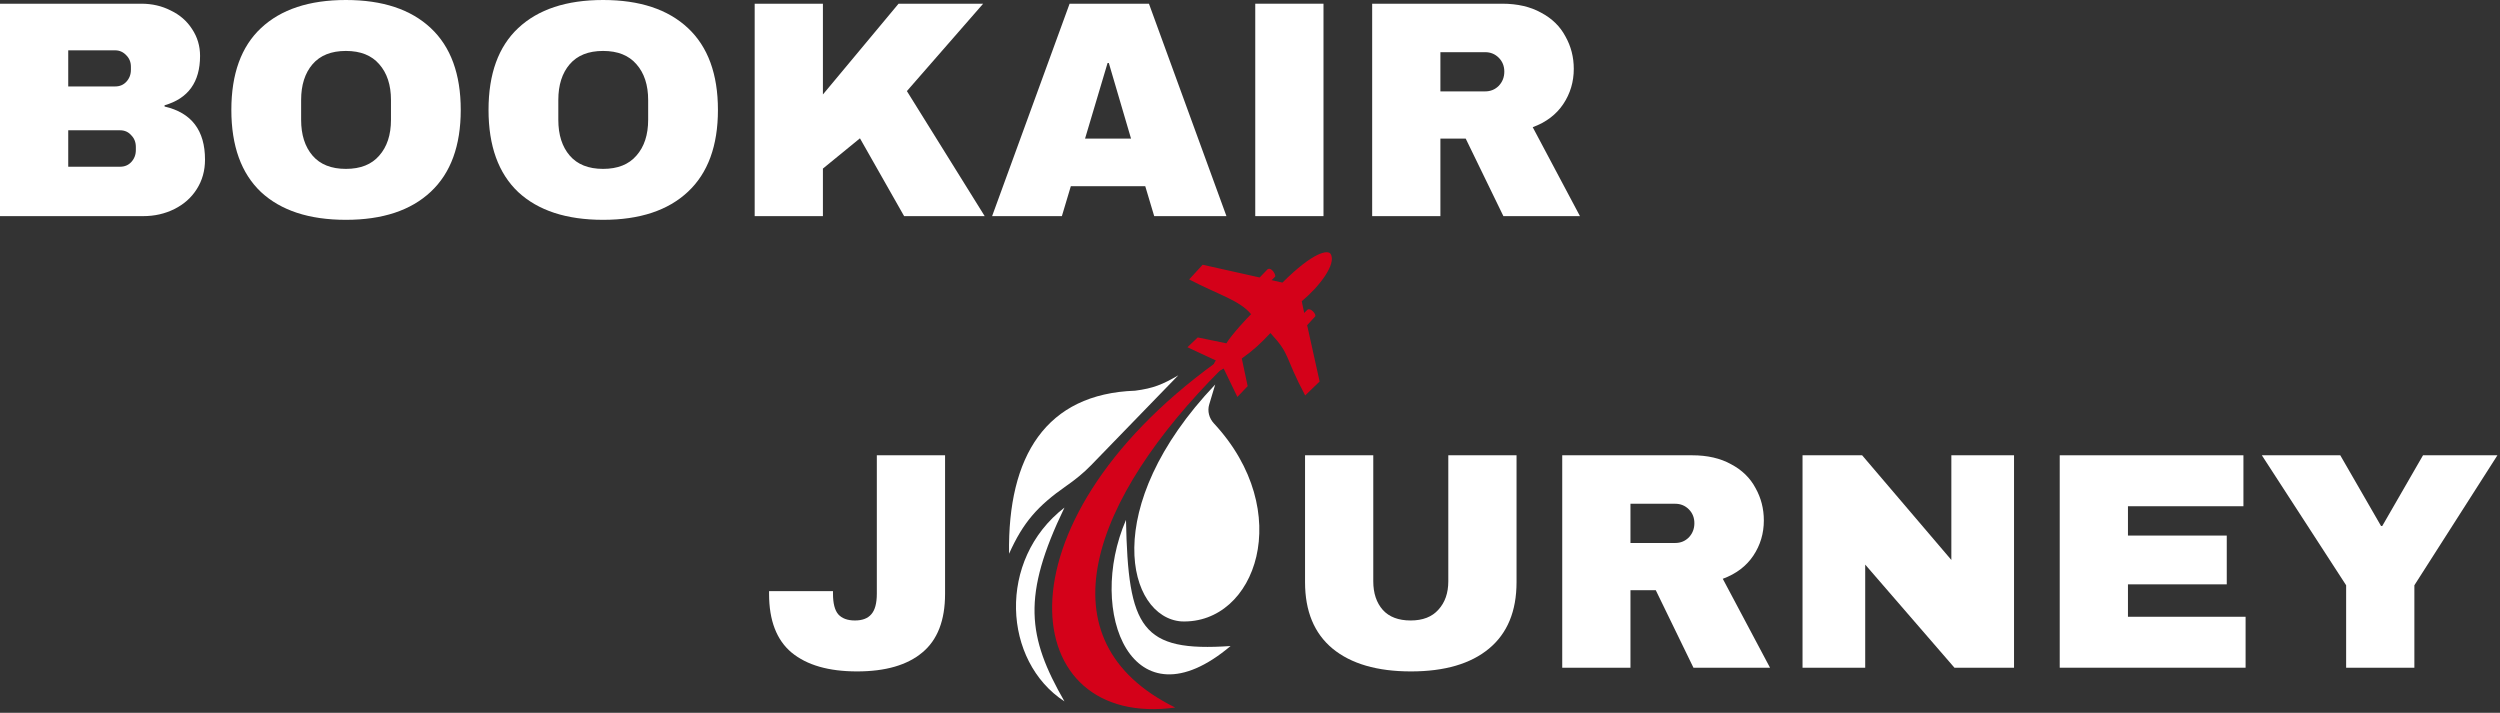 <svg width="242" height="69" viewBox="0 0 242 69" fill="none" xmlns="http://www.w3.org/2000/svg">
<rect x="0" y="0" width="242" height="69" fill="#333333" stroke="none"/>
<path d="M114.355 60.153C109.159 59.765 106.316 49.135 117.631 37.223L117.05 39.159C116.859 39.799 117.046 40.489 117.501 40.978C125.438 49.516 121.579 60.441 114.355 60.153Z" fill="white"/>
<path d="M109.887 37.819C101.253 38.117 97.532 44.158 97.677 53.601C99.04 50.567 100.433 48.977 103.238 47.021C104.085 46.431 104.892 45.783 105.61 45.041L114.058 36.33C112.544 37.214 111.653 37.588 109.887 37.819Z" fill="white"/>
<path d="M108.996 50.326C105.125 59.259 109.591 70.575 119.12 62.535C110.484 63.13 109.204 60.829 108.996 50.326Z" fill="white"/>
<path d="M103.04 67.895C97.084 64.024 96.489 54.197 103.04 49.135C98.922 57.679 99.438 61.632 103.04 67.895Z" fill="white"/>
<path d="M117.633 35.139C95.893 50.921 98.573 70.575 113.762 68.491C100.559 61.981 105.72 48.241 118.227 35.734L117.633 35.139Z" fill="#D40119"/>
<path d="M119.778 38.422L118.451 35.673C118.028 35.953 117.859 35.931 117.622 35.721C117.454 35.537 117.409 35.271 117.693 34.892L114.945 33.612L115.94 32.664C116.856 32.854 118.693 33.233 118.712 33.233C119.228 32.384 120.844 30.65 121.105 30.413C120.008 29.082 118.025 28.565 115.111 27.049L116.414 25.627L121.934 26.86L122.716 26.054C123.119 25.841 123.546 26.67 123.427 26.788L123.095 27.12L124.138 27.357C127.133 24.376 128.545 24.158 128.805 24.585C129.398 25.556 127.695 27.756 126.01 29.158L126.247 30.295L126.578 29.963C126.91 29.797 127.431 30.437 127.313 30.627L126.531 31.48L127.739 36.929L126.341 38.28C124.256 34.347 124.967 34.394 122.977 32.238C121.994 33.277 121.414 33.836 120.205 34.702L120.773 37.379L119.778 38.422Z" fill="#D40119"/>
<path d="M13.688 0.359C14.724 0.359 15.671 0.578 16.527 1.016C17.404 1.435 18.091 2.032 18.59 2.809C19.108 3.586 19.366 4.453 19.366 5.409C19.366 7.94 18.221 9.534 15.93 10.191V10.311C18.54 10.909 19.845 12.622 19.845 15.451C19.845 16.527 19.576 17.484 19.038 18.32C18.52 19.137 17.802 19.775 16.886 20.233C15.969 20.692 14.963 20.921 13.867 20.921H0V0.359H13.688ZM6.605 8.368H11.148C11.586 8.368 11.945 8.219 12.224 7.92C12.523 7.601 12.672 7.213 12.672 6.754V6.456C12.672 6.017 12.523 5.649 12.224 5.35C11.925 5.031 11.566 4.872 11.148 4.872H6.605V8.368ZM6.605 16.139H11.626C12.064 16.139 12.423 15.989 12.702 15.691C13.001 15.372 13.15 14.983 13.15 14.525V14.226C13.15 13.768 13.001 13.389 12.702 13.09C12.423 12.771 12.064 12.612 11.626 12.612H6.605V16.139Z" fill="white"/>
<path d="M33.483 0C37.029 0 39.769 0.907 41.701 2.72C43.634 4.533 44.6 7.173 44.6 10.64C44.6 14.107 43.634 16.747 41.701 18.56C39.769 20.373 37.029 21.279 33.483 21.279C29.936 21.279 27.196 20.383 25.264 18.59C23.351 16.776 22.395 14.126 22.395 10.64C22.395 7.153 23.351 4.513 25.264 2.72C27.196 0.907 29.936 0 33.483 0ZM33.483 4.931C32.068 4.931 30.992 5.36 30.255 6.216C29.518 7.073 29.149 8.229 29.149 9.683V11.596C29.149 13.05 29.518 14.206 30.255 15.063C30.992 15.92 32.068 16.348 33.483 16.348C34.897 16.348 35.973 15.92 36.71 15.063C37.468 14.206 37.846 13.05 37.846 11.596V9.683C37.846 8.229 37.468 7.073 36.71 6.216C35.973 5.36 34.897 4.931 33.483 4.931Z" fill="white"/>
<path d="M58.378 0C61.925 0 64.665 0.907 66.597 2.72C68.53 4.533 69.496 7.173 69.496 10.64C69.496 14.107 68.53 16.747 66.597 18.56C64.665 20.373 61.925 21.279 58.378 21.279C54.832 21.279 52.092 20.383 50.16 18.59C48.247 16.776 47.29 14.126 47.29 10.64C47.29 7.153 48.247 4.513 50.16 2.72C52.092 0.907 54.832 0 58.378 0ZM58.378 4.931C56.964 4.931 55.888 5.36 55.151 6.216C54.413 7.073 54.045 8.229 54.045 9.683V11.596C54.045 13.05 54.413 14.206 55.151 15.063C55.888 15.92 56.964 16.348 58.378 16.348C59.793 16.348 60.869 15.92 61.606 15.063C62.363 14.206 62.742 13.05 62.742 11.596V9.683C62.742 8.229 62.363 7.073 61.606 6.216C60.869 5.36 59.793 4.931 58.378 4.931Z" fill="white"/>
<path d="M86.98 0.359H95.169L87.787 8.817L95.318 20.921H87.518L83.244 13.389L79.658 16.318V20.921H73.053V0.359H79.658V9.145L86.98 0.359Z" fill="white"/>
<path d="M111.726 20.921L110.86 18.022H103.657L102.79 20.921H96.036L103.537 0.359H111.218L118.72 20.921H111.726ZM105.032 13.419H109.485L107.333 6.097H107.214L105.032 13.419Z" fill="white"/>
<path d="M121.509 20.921V0.359H128.114V20.921H121.509Z" fill="white"/>
<path d="M152.342 6.665C152.342 7.92 152.003 9.056 151.326 10.072C150.649 11.088 149.662 11.835 148.367 12.313L152.94 20.921H145.528L141.882 13.419H139.431V20.921H132.826V0.359H145.408C146.883 0.359 148.138 0.648 149.174 1.225C150.23 1.783 151.017 2.55 151.535 3.527C152.073 4.483 152.342 5.529 152.342 6.665ZM145.618 6.934C145.618 6.396 145.438 5.947 145.08 5.589C144.721 5.23 144.283 5.051 143.765 5.051H139.431V8.846H143.765C144.283 8.846 144.721 8.667 145.08 8.308C145.438 7.93 145.618 7.472 145.618 6.934Z" fill="white"/>
<path d="M91.482 57.491C91.482 60.062 90.745 61.954 89.27 63.17C87.816 64.385 85.713 64.993 82.964 64.993C80.214 64.993 78.102 64.385 76.628 63.17C75.174 61.954 74.446 60.062 74.446 57.491V57.222H80.633V57.462C80.633 58.398 80.802 59.065 81.141 59.464C81.499 59.862 82.037 60.062 82.755 60.062C83.472 60.062 84 59.862 84.339 59.464C84.697 59.065 84.877 58.398 84.877 57.462V44.072H91.482V57.491Z" fill="white"/>
<path d="M146.801 56.356C146.801 59.165 145.914 61.307 144.141 62.781C142.367 64.256 139.847 64.993 136.579 64.993C133.312 64.993 130.781 64.256 128.988 62.781C127.215 61.307 126.328 59.165 126.328 56.356V44.072H132.933V56.266C132.933 57.422 133.242 58.348 133.86 59.045C134.477 59.723 135.374 60.062 136.55 60.062C137.725 60.062 138.622 59.713 139.239 59.016C139.877 58.318 140.196 57.402 140.196 56.266V44.072H146.801V56.356Z" fill="white"/>
<path d="M170.74 50.378C170.74 51.634 170.401 52.769 169.724 53.785C169.046 54.802 168.06 55.549 166.765 56.027L171.338 64.634H163.926L160.28 57.133H157.829V64.634H151.224V44.072H163.806C165.281 44.072 166.536 44.361 167.572 44.939C168.628 45.497 169.415 46.264 169.933 47.24C170.471 48.197 170.74 49.243 170.74 50.378ZM164.016 50.647C164.016 50.109 163.836 49.661 163.478 49.302C163.119 48.944 162.681 48.764 162.163 48.764H157.829V52.56H162.163C162.681 52.56 163.119 52.381 163.478 52.022C163.836 51.644 164.016 51.185 164.016 50.647Z" fill="white"/>
<path d="M189.19 64.634L180.552 54.652V64.634H174.485V44.072H180.254L188.891 54.204V44.072H194.958V64.634H189.19Z" fill="white"/>
<path d="M199.381 44.072H217.164V49.004H205.986V51.843H215.55V56.565H205.986V59.703H217.373V64.634H199.381V44.072Z" fill="white"/>
<path d="M233.711 64.634H227.106V56.654L218.947 44.072H226.539L230.484 50.916H230.603L234.548 44.072H241.751L233.711 56.654V64.634Z" fill="white"/>
</svg>
